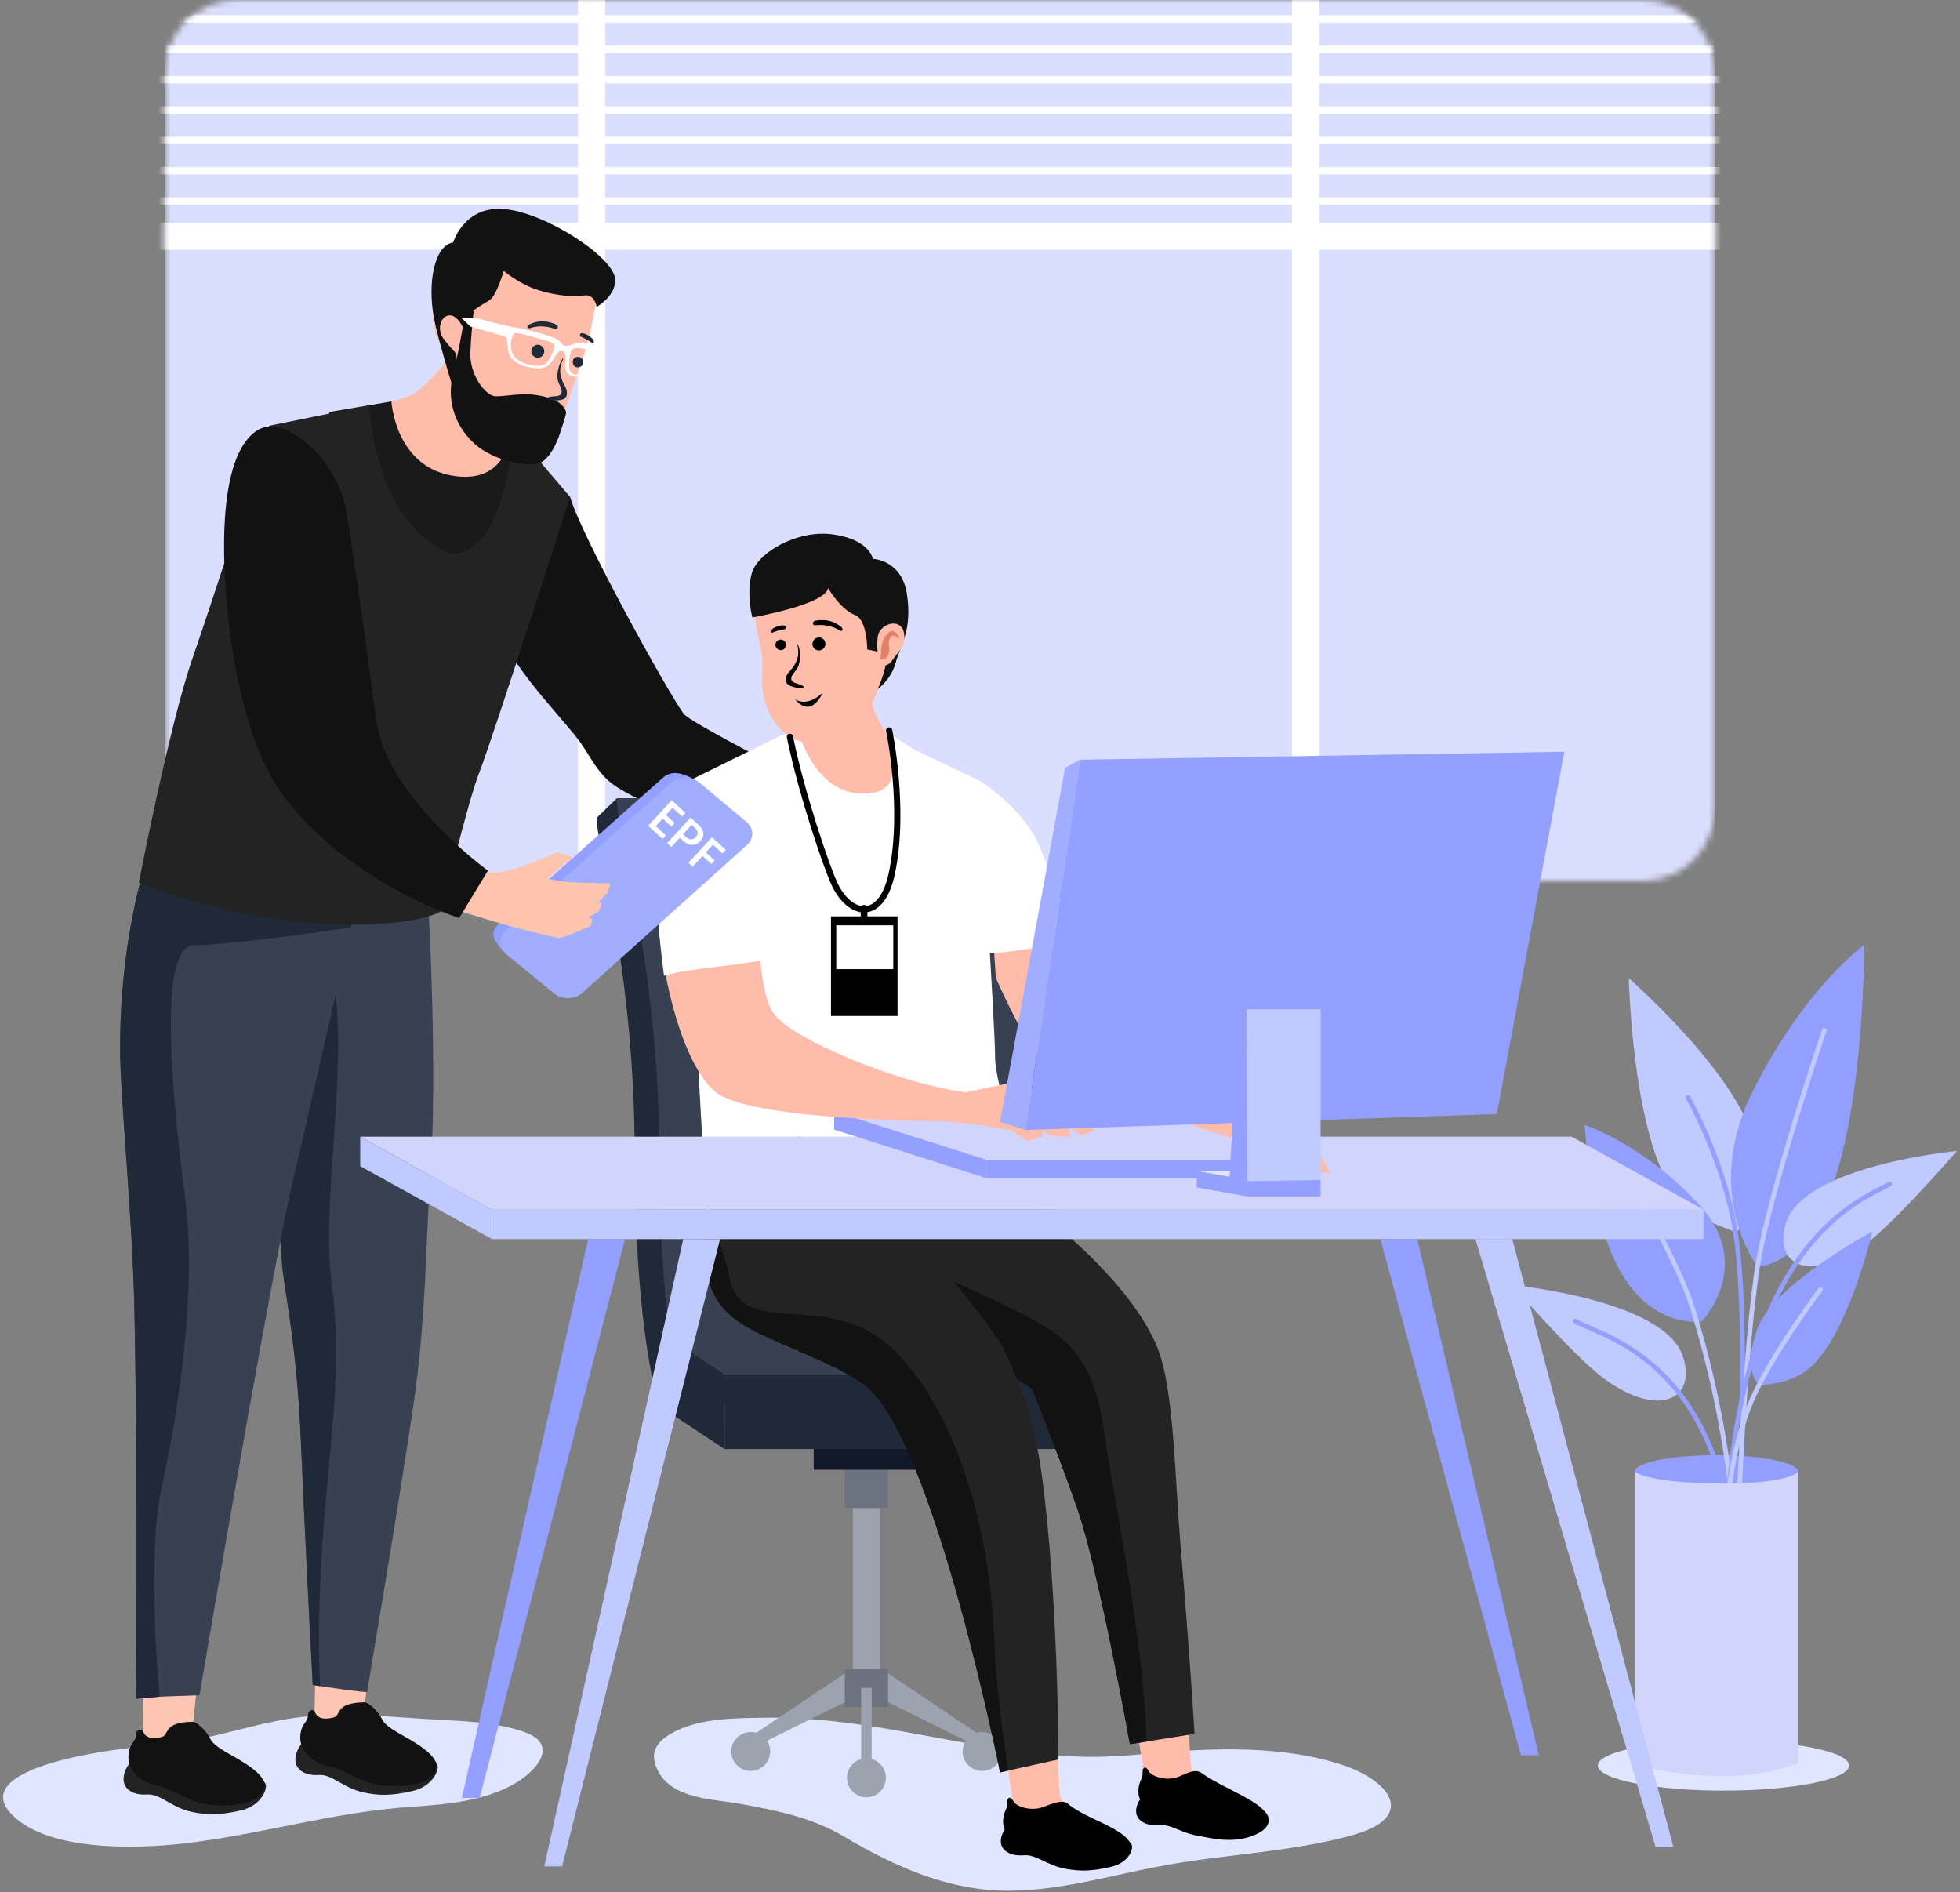<svg width="316" height="305" viewBox="0 0 316 305" fill="none" xmlns="http://www.w3.org/2000/svg">
<rect x="0" y="0" width="316" height="305" fill="#808080" stroke="none"/>
<mask id="mask0_10145_2249" style="mask-type:luminance" maskUnits="userSpaceOnUse" x="26" y="0" width="251" height="143">
<path d="M38.198 142.009H264.869C271.285 142.009 276.486 136.808 276.486 130.392V11.618C276.486 5.202 271.285 0 264.869 0H38.198C31.781 0 26.58 5.201 26.58 11.618V130.392C26.58 136.808 31.781 142.009 38.198 142.009Z" fill="white"/>
</mask>
<g mask="url(#mask0_10145_2249)">
<path d="M276.486 0H26.58V151.453H276.486V0Z" fill="#DBDFFF"/>
</g>
<mask id="mask1_10145_2249" style="mask-type:luminance" maskUnits="userSpaceOnUse" x="26" y="0" width="251" height="143">
<path d="M38.198 142.009H264.869C271.285 142.009 276.486 136.808 276.486 130.392V11.618C276.486 5.202 271.285 0 264.869 0H38.198C31.781 0 26.58 5.201 26.58 11.618V130.392C26.58 136.808 31.781 142.009 38.198 142.009Z" fill="white"/>
</mask>
<g mask="url(#mask1_10145_2249)">
<path d="M279.684 35.918H21.1V40.262H279.684V35.918Z" fill="white"/>
</g>
<mask id="mask2_10145_2249" style="mask-type:luminance" maskUnits="userSpaceOnUse" x="26" y="0" width="251" height="143">
<path d="M38.198 142.009H264.869C271.285 142.009 276.486 136.808 276.486 130.392V11.618C276.486 5.202 271.285 0 264.869 0H38.198C31.781 0 26.58 5.201 26.58 11.618V130.392C26.58 136.808 31.781 142.009 38.198 142.009Z" fill="white"/>
</mask>
<g mask="url(#mask2_10145_2249)">
<path d="M212.702 -4.105H208.304V151.456H212.702V-4.105Z" fill="white"/>
<path d="M97.571 -4.105H93.174V151.456H97.571V-4.105Z" fill="white"/>
</g>
<mask id="mask3_10145_2249" style="mask-type:luminance" maskUnits="userSpaceOnUse" x="26" y="0" width="251" height="143">
<path d="M38.198 142.009H264.869C271.285 142.009 276.486 136.808 276.486 130.392V11.618C276.486 5.202 271.285 0 264.869 0H38.198C31.781 0 26.58 5.201 26.58 11.618V130.392C26.58 136.808 31.781 142.009 38.198 142.009Z" fill="white"/>
</mask>
<g mask="url(#mask3_10145_2249)">
<path d="M279.685 31.82H20.706V33.007H279.685V31.82Z" fill="white"/>
</g>
<mask id="mask4_10145_2249" style="mask-type:luminance" maskUnits="userSpaceOnUse" x="26" y="0" width="251" height="143">
<path d="M38.198 142.009H264.869C271.285 142.009 276.486 136.808 276.486 130.392V11.618C276.486 5.202 271.285 0 264.869 0H38.198C31.781 0 26.58 5.201 26.58 11.618V130.392C26.58 136.808 31.781 142.009 38.198 142.009Z" fill="white"/>
</mask>
<g mask="url(#mask4_10145_2249)">
<path d="M279.685 26.926H20.706V28.112H279.685V26.926Z" fill="white"/>
</g>
<mask id="mask5_10145_2249" style="mask-type:luminance" maskUnits="userSpaceOnUse" x="26" y="0" width="251" height="143">
<path d="M38.198 142.009H264.869C271.285 142.009 276.486 136.808 276.486 130.392V11.618C276.486 5.202 271.285 0 264.869 0H38.198C31.781 0 26.58 5.201 26.58 11.618V130.392C26.58 136.808 31.781 142.009 38.198 142.009Z" fill="white"/>
</mask>
<g mask="url(#mask5_10145_2249)">
<path d="M279.685 22.035H20.706V23.221H279.685V22.035Z" fill="white"/>
</g>
<mask id="mask6_10145_2249" style="mask-type:luminance" maskUnits="userSpaceOnUse" x="26" y="0" width="251" height="143">
<path d="M38.198 142.009H264.869C271.285 142.009 276.486 136.808 276.486 130.392V11.618C276.486 5.202 271.285 0 264.869 0H38.198C31.781 0 26.58 5.201 26.58 11.618V130.392C26.58 136.808 31.781 142.009 38.198 142.009Z" fill="white"/>
</mask>
<g mask="url(#mask6_10145_2249)">
<path d="M279.685 17.141H20.706V18.327H279.685V17.141Z" fill="white"/>
</g>
<mask id="mask7_10145_2249" style="mask-type:luminance" maskUnits="userSpaceOnUse" x="26" y="0" width="251" height="143">
<path d="M38.198 142.009H264.869C271.285 142.009 276.486 136.808 276.486 130.392V11.618C276.486 5.202 271.285 0 264.869 0H38.198C31.781 0 26.58 5.201 26.58 11.618V130.392C26.58 136.808 31.781 142.009 38.198 142.009Z" fill="white"/>
</mask>
<g mask="url(#mask7_10145_2249)">
<path d="M279.685 12.246H20.706V13.432H279.685V12.246Z" fill="white"/>
</g>
<mask id="mask8_10145_2249" style="mask-type:luminance" maskUnits="userSpaceOnUse" x="26" y="0" width="251" height="143">
<path d="M38.198 142.009H264.869C271.285 142.009 276.486 136.808 276.486 130.392V11.618C276.486 5.202 271.285 0 264.869 0H38.198C31.781 0 26.58 5.201 26.58 11.618V130.392C26.58 136.808 31.781 142.009 38.198 142.009Z" fill="white"/>
</mask>
<g mask="url(#mask8_10145_2249)">
<path d="M279.685 7.352H20.706V8.538H279.685V7.352Z" fill="white"/>
</g>
<mask id="mask9_10145_2249" style="mask-type:luminance" maskUnits="userSpaceOnUse" x="26" y="0" width="251" height="143">
<path d="M38.198 142.009H264.869C271.285 142.009 276.486 136.808 276.486 130.392V11.618C276.486 5.202 271.285 0 264.869 0H38.198C31.781 0 26.58 5.201 26.58 11.618V130.392C26.58 136.808 31.781 142.009 38.198 142.009Z" fill="white"/>
</mask>
<g mask="url(#mask9_10145_2249)">
<path d="M279.685 2.461H20.706V3.647H279.685V2.461Z" fill="white"/>
</g>
<path d="M277.866 288.658C289.049 288.658 298.115 286.845 298.115 284.608C298.115 282.372 289.049 280.559 277.866 280.559C266.683 280.559 257.617 282.372 257.617 284.608C257.617 286.845 266.683 288.658 277.866 288.658Z" fill="#E0E6FF"/>
<path d="M263.532 237.258C263.532 235.782 269.436 234.586 276.72 234.586C284.004 234.586 289.909 235.782 289.909 237.258C289.909 238.733 284.004 239.929 276.72 239.929C269.436 239.929 263.532 238.733 263.532 237.258Z" fill="#939FFF"/>
<path d="M279.796 198.626C273.678 196.129 268.526 195.466 265.042 179.287C262.906 169.366 262.6 157.699 262.6 157.699C262.6 157.699 281.528 174.213 283.005 185.385C284.483 196.559 279.796 198.626 279.796 198.626Z" fill="#C1CAFF"/>
<path d="M272.156 176.938C272.156 176.938 277.974 187.152 279.796 198.627C282.598 216.273 279.461 267.438 279.461 267.438" stroke="#939FFF" stroke-width="0.75" stroke-miterlimit="10" stroke-linecap="round" stroke-linejoin="round"/>
<path d="M274.357 213.024C274.357 213.024 282.97 204.121 274.034 194.3C265.1 184.48 255.496 181.355 255.496 181.355C255.496 181.355 256.291 196.703 261.543 205.481C266.794 214.258 274.357 213.024 274.357 213.024Z" fill="#939FFF"/>
<path d="M279.461 269.387C279.461 269.387 283.018 243.346 272.842 210.774C270.488 203.238 262.356 189.504 262.356 189.504" stroke="#C1CAFF" stroke-width="0.75" stroke-miterlimit="10" stroke-linecap="round" stroke-linejoin="round"/>
<path d="M283.36 204.163C283.36 204.163 274.216 192.506 282.65 175.786C291.083 159.067 300.557 152.332 300.557 152.332C300.557 152.332 300.605 175.703 295.815 190.074C291.025 204.446 283.36 204.163 283.36 204.163Z" fill="#939FFF"/>
<path d="M279.461 267.44C279.461 267.44 280.445 222.759 283.36 204.164C285.226 192.256 294.116 166.098 294.116 166.098" stroke="#C1CAFF" stroke-width="0.75" stroke-miterlimit="10" stroke-linecap="round" stroke-linejoin="round"/>
<path d="M315.5 185.539C315.5 185.539 305.531 197.083 300.711 200.619C292.011 206.998 285.781 204.081 287.95 197.139C290.851 187.859 315.5 185.539 315.5 185.539Z" fill="#C1CAFF"/>
<path d="M304.629 190.855C300.579 193.474 274.55 200.724 278.566 267.874" stroke="#939FFF" stroke-width="0.75" stroke-miterlimit="10" stroke-linecap="round" stroke-linejoin="round"/>
<path d="M243.818 207.164C243.818 207.164 253.787 218.708 258.608 222.244C267.308 228.623 273.537 225.706 271.367 218.764C268.468 209.484 243.818 207.164 243.818 207.164Z" fill="#C1CAFF"/>
<path d="M253.968 212.961C258.018 215.58 283.362 219.844 279.461 267.437" stroke="#939FFF" stroke-width="0.75" stroke-miterlimit="10" stroke-linecap="round" stroke-linejoin="round"/>
<path d="M283.8 223.405C288.563 222.531 292.373 222.749 297.135 212.48C300.056 206.183 301.897 198.496 301.897 198.496C301.897 198.496 285.943 207.018 283.324 214.228C280.705 221.438 283.8 223.405 283.8 223.405Z" fill="#939FFF"/>
<path d="M293.503 207.867C293.503 207.867 285.35 218.745 282.286 226.052C275.996 241.048 278.084 265.305 278.084 265.305" stroke="#C1CAFF" stroke-width="0.75" stroke-miterlimit="10" stroke-linecap="round" stroke-linejoin="round"/>
<path d="M263.596 284.192C263.596 284.192 268.574 286.325 278.294 286.325C284.931 286.325 289.91 284.192 289.91 284.192V237.254C289.91 237.254 288.724 239.151 277.82 239.151C265.73 239.151 263.596 237.254 263.596 237.254V284.192H263.596Z" fill="#D1D4FB"/>
<path d="M29.661 297.174C29.686 297.171 29.711 297.168 29.736 297.165C42.03 295.748 53.673 292.123 66.107 291.285C71.738 290.905 77.801 290.393 82.658 287.711C86.437 285.624 90.46 281.198 84.326 279.134C79.232 277.421 73.515 277.437 68.126 277.081C61.724 276.657 55.294 276.059 48.886 276.76C41.594 277.558 34.816 280.256 27.523 281.074C23.354 281.542 19.203 281.886 15.078 282.634C10.353 283.491 -4.431 286.474 2.17 292.775C8.059 298.398 21.764 298.077 29.661 297.174Z" fill="#E0E6FF"/>
<path d="M113.048 289.814C115.139 290.254 117.279 290.424 118.945 290.725C124.78 291.779 130.695 292.875 136.006 296.028C144.452 301.042 153.165 304.862 162.784 304.798C170.764 304.745 178.475 302.514 186.292 300.977C196.678 298.936 207.456 298.694 217.715 295.932C220.213 295.259 222.719 294.25 223.759 292.635C225.695 289.628 221.613 286.382 217.214 284.797C208.61 281.697 198.173 281.649 188.398 282.431C183.935 282.788 179.47 283.302 174.974 283.203C157.324 282.815 141.187 276.596 123.031 276.91C118.274 276.992 112.268 276.969 107.97 279.596C105.667 281.003 104.655 282.776 106.133 285.572C107.489 288.134 110.224 289.22 113.048 289.814Z" fill="#E0E6FF"/>
<path d="M50.927 264.149L50.678 278.182L58.548 277.56L60.014 263.176L50.927 264.149Z" fill="#FFC5B3"/>
<path d="M67.13 283.09C68.74 282.885 69.941 283.472 70.462 284.333C70.983 285.193 69.77 287.949 66.634 288.693C62.743 289.616 60.669 289.374 58.673 288.962C55.287 288.262 53.592 285.979 51.363 286.14C49.133 286.301 47.46 285.235 47.632 283.409C47.804 281.584 49.35 280.108 49.957 280.055C50.564 280.001 67.13 283.09 67.13 283.09Z" fill="#232323"/>
<path d="M61.388 276.77C60.967 275.998 59.495 274.415 58.745 274.426C53.85 274.502 55.098 276.543 53.774 276.873C51.754 277.378 51.014 276.755 50.653 275.746C50.653 275.746 49.692 275.367 49.644 276.567C49.596 277.768 48.53 277.735 48.409 279.944C48.287 282.154 50.408 284.297 53.023 284.733C55.637 285.169 58.155 287.662 62.243 287.873C67.303 288.134 69.669 286.968 70.274 285.332C70.879 283.695 68.935 281.996 65.071 279.848C61.902 278.089 61.85 277.617 61.388 276.77Z" fill="#121212"/>
<path d="M40.898 161.214C40.898 161.214 45.079 196.049 45.453 203.442C45.633 207.016 47.822 216.145 48.496 232.001C49.217 248.949 50.422 271.637 50.422 271.637C50.422 271.637 59.184 272.984 59.184 272.732C59.184 272.588 63.95 244.768 66.638 226.626C68.709 212.642 68.629 200.23 69.326 190.678C70.653 172.473 69.017 145.331 69.017 145.331L53.551 138.812L40.898 161.214Z" fill="#374151"/>
<path d="M52.423 243.132C53.459 230.9 55.144 218.973 53.459 206.693C51.685 193.754 56.526 169.55 53.52 156.925C52.78 153.816 41.992 163.009 41.642 159.892L40.898 161.21C40.898 161.21 45.079 196.045 45.452 203.438C45.633 207.012 47.822 216.141 48.496 231.998C49.216 248.945 50.422 271.633 50.422 271.633C50.422 271.633 50.892 271.705 51.611 271.813C51.146 262.257 51.616 252.659 52.423 243.132Z" fill="#1F2937"/>
<path d="M23.224 267.286L22.975 281.318L30.845 280.696L32.311 266.312L23.224 267.286Z" fill="#FFC5B3"/>
<path d="M59.479 136.608C59.479 136.608 58.272 141.964 56.569 149.488C53.778 161.843 49.642 180.032 47.322 189.882C45.702 196.759 42.633 213.378 39.679 229.987C35.826 251.642 32.168 273.279 32.168 273.279L25.732 273.517L21.888 273.854C21.888 273.854 22.318 244.775 21.682 211.571C21.39 196.2 19.328 176.519 19.362 168.717C19.448 144.079 26.998 129.688 26.998 129.688L59.479 136.608Z" fill="#374151"/>
<path d="M59.479 136.608C59.479 136.608 58.272 141.964 56.569 149.488C46.387 151.045 35.165 152.391 31.261 152.391C25.169 152.391 27.986 178.627 29.855 193.157C31.731 207.68 28.921 226.89 26.11 239.545C23.989 249.104 25.069 265.881 25.732 273.517L21.888 273.854C21.888 273.854 22.318 244.775 21.682 211.571C21.39 196.2 19.328 176.519 19.362 168.717C19.448 144.079 26.998 129.688 26.998 129.688L59.479 136.608Z" fill="#1F2937"/>
<path d="M39.428 286.226C41.038 286.022 42.239 286.609 42.76 287.469C43.281 288.329 42.068 291.085 38.931 291.83C35.041 292.752 32.967 292.511 30.971 292.098C27.585 291.399 25.89 289.116 23.661 289.277C21.431 289.438 19.758 288.371 19.93 286.546C20.101 284.721 21.648 283.244 22.255 283.192C22.862 283.138 39.428 286.226 39.428 286.226Z" fill="#232323"/>
<path d="M33.685 279.906C33.264 279.134 31.792 277.551 31.043 277.563C26.148 277.639 27.395 279.679 26.071 280.01C24.051 280.515 23.311 279.892 22.95 278.882C22.95 278.882 21.989 278.504 21.941 279.704C21.893 280.904 20.828 280.872 20.706 283.081C20.585 285.29 22.706 287.434 25.319 287.869C27.933 288.306 30.452 290.799 34.539 291.01C39.6 291.271 41.965 290.105 42.571 288.468C43.176 286.832 41.232 285.133 37.367 282.985C34.199 281.225 34.148 280.754 33.685 279.906Z" fill="#121212"/>
<path d="M82.208 84.268C83.279 82.185 84.189 77.168 84.189 77.168L91.912 80.108C93.759 86.431 107.405 111.131 110.189 115.029C111.478 116.835 138.747 130.405 138.747 130.405L137.347 138.336C137.347 138.336 111.705 134.429 99.675 127.024C96.301 124.948 95.325 121.983 93.207 119.204C89.596 114.468 80.996 106.178 79.115 98.264C77.233 90.35 79.61 89.319 82.208 84.268Z" fill="#121212"/>
<path d="M74.78 53.27C74.78 53.27 74.49 54.168 72.775 57.017C71.058 59.867 67.704 62.962 66.514 63.572C65.323 64.182 59.513 65.871 58.046 65.964C58.046 65.964 63.513 82.453 71.84 85.928C87.77 92.575 86.071 75.147 86.071 75.147C86.071 75.147 81.978 70.58 80.894 68.204C80.248 66.79 82.133 61.378 82.133 61.378L74.78 53.27Z" fill="#FFBCAA"/>
<path d="M82.137 70.424C82.137 70.424 81.629 77.782 73.51 76.766C63.698 75.54 63.107 64.715 63.107 64.715L53.043 66.424L59.973 87.879L80.722 93.706L87.69 75.157L82.137 70.424Z" fill="#1A1A1A"/>
<path d="M77.357 124.298C79.381 119.169 91.912 80.106 91.912 80.106L82.678 69.283C82.678 69.283 82.042 89.117 72.776 89.31C60.136 84.319 59.555 65.348 59.555 65.348L43.396 68.634C43.396 68.634 34.571 95.928 30.958 106.359C27.344 116.789 22.381 142.277 22.381 142.277C44.82 151.135 66.217 149.76 71.216 146.868C71.216 146.868 75.332 129.427 77.357 124.298Z" fill="#232323"/>
<path d="M93.277 43.923C94.434 45.254 96.31 47.899 95.996 49.352C95.682 50.805 94.973 55.123 94.057 57.504C93.141 59.885 91.199 66.16 89.96 68.889C88.722 71.618 88.01 72.487 87.176 72.795C86.343 73.103 79.056 70.711 77.841 69.584C76.625 68.456 71.295 62.888 73.382 56.875C73.382 56.875 70.316 57.36 69.784 51.245C69.645 49.65 76.035 45.561 77.113 44.059C79.734 40.41 87.645 43.934 89.971 44.282C92.298 44.63 93.277 43.923 93.277 43.923Z" fill="#FFBCAA"/>
<path d="M96.184 49.471C96.184 49.471 95.935 47.301 94.07 47.64C92.206 47.979 88.6 47.477 86.015 46.502C83.43 45.526 81.214 43.669 81.214 43.669C81.214 43.669 80.116 47.428 79.107 48.237C78.099 49.047 76.115 49.792 75.657 50.983C75.199 52.173 74.945 53.423 74.945 53.423C74.945 53.423 73.941 50.812 72.501 50.833C71.06 50.855 70.407 53.091 71.432 54.494C72.457 55.897 73.571 56.995 73.571 56.995L74.176 66.312C74.176 66.312 70.673 55.167 69.94 51.144C68.911 45.494 70.036 39.581 73.064 39.078C73.064 39.078 74.845 32.976 81.578 33.728C88.311 34.48 98.881 41.481 99.165 44.933C99.394 47.713 96.184 49.471 96.184 49.471Z" fill="#121212"/>
<path d="M90.427 65.147C89.605 64.475 88.346 63.931 86.244 63.653C83.828 63.334 81.54 63.916 79.896 63.877C78.252 63.838 75.697 60.374 75.833 56.882C75.97 53.391 76.382 50.09 76.382 50.09L74.937 50.882C74.937 50.882 73.927 56.988 73.019 60.475C72.111 63.963 72.962 68.188 76.335 71.38C79.707 74.572 85.77 75.349 87.216 74.557C88.661 73.766 89.755 71.57 90.391 69.521C90.649 68.692 91.183 67.241 91.266 66.509C91.304 66.166 90.738 65.401 90.427 65.147Z" fill="#121212"/>
<path d="M89.518 52.247C88.109 51.693 86.903 51.61 85.498 52.226C84.806 52.529 84.878 53.104 85.593 52.86C86.686 52.486 88.235 52.554 89.322 52.981C89.998 53.247 90.197 52.513 89.518 52.247Z" fill="#1F2937"/>
<path d="M95.709 55.252C95.847 55.076 95.651 54.709 95.398 54.49C94.878 54.04 94.295 53.717 93.774 53.715C93.429 53.713 93.434 54.194 93.685 54.295C95.27 54.937 95.485 55.539 95.709 55.252Z" fill="#1F2937"/>
<path d="M87.672 57.044C87.892 56.474 87.645 55.942 87.128 55.659C86.643 55.395 85.936 55.704 85.743 56.203C85.522 56.773 85.769 57.305 86.287 57.588C86.772 57.852 87.479 57.543 87.672 57.044Z" fill="#1F2937"/>
<path d="M93.62 57.639C93.16 57.363 92.37 57.614 92.347 58.231C92.346 58.249 92.346 58.266 92.345 58.285C92.332 58.623 92.426 58.932 92.739 59.114C93.032 59.283 93.374 59.266 93.654 59.072L93.697 59.043C94.195 58.698 94.113 57.933 93.62 57.639Z" fill="#1F2937"/>
<path d="M88.279 64.212C87.982 63.925 89.747 63.874 89.932 63.826C91.141 63.514 90.259 62.256 90.014 61.582C89.712 60.751 89.92 59.818 90.133 58.993C90.221 58.65 90.709 57.656 90.846 57.709C90.911 57.734 90.366 58.631 90.32 59.578C90.272 60.587 90.729 61.661 90.974 62.06C91.172 62.379 91.599 63.193 91.323 63.839C91.226 64.064 91.002 64.355 90.479 64.466C89.422 64.691 88.513 64.437 88.279 64.212Z" fill="#1F2937"/>
<path d="M80.941 53.8C80.92 54.052 81.501 54.337 81.59 54.429C81.781 54.627 81.659 54.618 81.961 56.58C82.184 58.026 83.665 59.142 86.489 59.366C88.645 59.538 89.135 57.917 89.624 57.248C90.113 56.58 90.334 56.524 90.655 56.597C90.97 56.669 91.106 56.802 91.175 57.596C91.246 58.39 90.484 60.34 92.615 60.724C93.246 60.837 93.993 60.425 94.66 59.488C95.116 58.847 95.549 58.041 95.692 57.796C96.093 57.107 96.221 56.794 96.3 56.345C96.379 55.896 95.731 55.573 94.455 55.351C93.624 55.206 93.099 55.221 92.687 55.349C92.193 55.504 91.827 55.928 90.921 55.671C90.562 55.569 90.63 55.295 89.983 54.787C89.335 54.278 85.628 53.31 84.37 53.028C83.112 52.746 81.313 52.507 81.14 52.936C81.047 53.166 80.967 53.505 80.941 53.8ZM91.995 56.891C92.142 56.27 92.471 55.94 93.786 56.174C95.814 56.536 95.695 57.017 94.604 58.809C93.851 60.043 93.492 60.454 92.839 60.396C91.803 60.306 91.71 59.377 91.762 58.401C91.814 57.426 91.945 57.098 91.995 56.891ZM82.985 53.73C83.325 53.513 85.749 54.274 87.296 54.701C88.843 55.127 89.359 55.27 89.368 55.858C89.371 56.075 89.154 56.831 88.674 57.711C88.194 58.59 87.764 59.315 85.291 58.773C83.547 58.391 82.479 57.414 82.377 56.005C82.287 54.78 82.644 53.947 82.985 53.73ZM75.844 52.637L81.274 54.21L82.693 52.747C82.693 52.747 77.961 51.648 77.445 51.434C76.93 51.221 74.372 51.23 74.372 51.23L75.844 52.637Z" fill="white"/>
<path d="M137.505 272.094H141.868V243.093H137.505V272.094Z" fill="#9CA3AF"/>
<path d="M136.18 243.094H143.193V236.939H136.18V243.094Z" fill="#6D7280"/>
<path d="M136.18 275.172H143.193V269.017H136.18V275.172Z" fill="#6D7280"/>
<path d="M131.186 236.938H148.188V225.285H131.186V236.938Z" fill="#111827"/>
<path d="M117.725 230.526H163.347C163.847 230.526 164.252 230.121 164.252 229.621V222.706C164.252 222.207 163.847 221.801 163.347 221.801H117.725C117.225 221.801 116.819 222.206 116.819 222.706V229.621C116.819 230.121 117.224 230.526 117.725 230.526Z" fill="#94A0FF"/>
<path d="M122.788 281.05L136.179 274.411V269.781L121.031 279.935L122.788 281.05Z" fill="#9CA3AF"/>
<path d="M117.894 282.352C117.894 284.085 119.299 285.49 121.032 285.49C122.764 285.49 124.169 284.085 124.169 282.352C124.169 280.62 122.764 279.215 121.032 279.215C119.298 279.215 117.894 280.62 117.894 282.352Z" fill="#9CA3AF"/>
<path d="M136.549 286.595C136.549 288.327 137.954 289.732 139.686 289.732C141.419 289.732 142.824 288.327 142.824 286.595C142.824 284.862 141.419 283.457 139.686 283.457C137.954 283.457 136.549 284.862 136.549 286.595Z" fill="#9CA3AF"/>
<path d="M156.584 281.05L143.193 274.411V269.781L158.341 279.935L156.584 281.05Z" fill="#9CA3AF"/>
<path d="M161.479 282.352C161.479 284.085 160.074 285.49 158.341 285.49C156.608 285.49 155.204 284.085 155.204 282.352C155.204 280.62 156.608 279.215 158.341 279.215C160.074 279.215 161.479 280.62 161.479 282.352Z" fill="#9CA3AF"/>
<path d="M138.837 286.555H140.536V272.093H138.837V286.555Z" fill="#9CA3AF"/>
<path d="M106.335 226.659C106.335 226.659 102.387 216.143 102.322 185.686C102.257 155.229 95.677 134.405 96.25 131.787L99.471 128.672H143.567C143.567 128.672 160.942 159.752 163.221 170.403C165.499 181.053 168.683 224.711 168.683 224.711L106.335 226.659Z" fill="#1F2937"/>
<path d="M110.312 226.659C110.312 226.659 106.363 216.143 106.298 185.686C106.233 155.229 98.898 131.29 99.472 128.672H147.544C147.544 128.672 164.919 159.752 167.198 170.403C169.477 181.053 172.661 224.711 172.661 224.711L110.312 226.659Z" fill="#374151"/>
<path d="M106.335 226.658L116.819 233.6V221.558L106.335 214.617V226.658Z" fill="#1F2937"/>
<path d="M116.819 233.602H182.795V221.561H116.819V233.602Z" fill="#1F2937"/>
<path d="M106.335 214.617H172.311L182.795 221.558H116.819L106.335 214.617Z" fill="#374151"/>
<path d="M183.196 278.137L184.537 286.479C184.537 286.479 186.055 289.618 189.729 289.462C191.678 289.379 195.099 288.247 194.342 287.648C192.426 286.131 191.986 284.84 191.986 284.84L191.39 274.859L183.196 278.137Z" fill="#FFBCAA"/>
<path d="M200.99 291.332C202.444 291.128 203.6 291.597 204.161 292.309C204.721 293.02 205.181 294.781 201.821 295.991C198.46 297.201 195.247 296.293 193.381 295.987C190.213 295.467 188.879 294.031 186.853 294.212C184.828 294.393 183.193 293.53 183.172 291.994C183.152 290.458 184.425 289.187 184.976 289.13C185.526 289.073 200.99 291.332 200.99 291.332Z" fill="black"/>
<path d="M193.703 285.811C192.505 284.933 190.709 286.277 189.528 286.582C187.727 287.047 185.623 286.341 185.193 285.501C184.759 284.648 184.141 284.808 184.213 285.817C184.285 286.825 183.444 287.214 183.546 289.072C183.649 290.93 185.799 292.688 188.234 293.001C190.67 293.314 193.217 295.358 196.979 295.452C201.637 295.569 203.807 294.628 204.202 293.242C204.597 291.855 202.08 290.356 198.754 288.674C195.748 287.154 194.4 286.323 193.703 285.811Z" fill="black"/>
<path d="M162.046 282.464L163.387 290.807C163.387 290.807 164.904 293.945 168.579 293.789C170.502 293.707 174.363 293.068 173.585 292.519C170.871 290.603 170.835 289.168 170.835 289.168L170.239 279.188L162.046 282.464Z" fill="#FFBCAA"/>
<path d="M139.767 103.988C139.767 103.988 139.76 109.807 140.343 112.49C140.925 115.174 142.09 117.141 142.745 117.784C143.401 118.427 150.251 123.462 150.251 123.462C150.251 123.462 143.111 130.765 138.001 130.816C132.891 130.866 122.262 125.037 122.262 125.037C122.262 125.037 127.791 120.578 128.599 118.344C129.407 116.111 129.807 109.662 129.807 109.662L139.767 103.988Z" fill="#FFBCAA"/>
<path d="M162.977 182.126C161.614 177.309 160.436 172.652 160.436 170.541C160.436 165.233 157.847 125.821 157.847 125.821L147.594 120.945L142.764 117.92C142.764 117.92 146.691 126.824 140.782 127.807C131.391 129.37 128.531 117.355 128.531 117.355L126.14 118.586C126.119 118.524 126.104 118.478 126.098 118.47L110.059 126.376C110.059 126.376 115.707 135.638 116.158 140.835C116.61 146.031 112.092 160.263 112.544 170.881C112.995 181.499 114.298 199.307 114.298 199.307C117.2 199.307 160.778 195.147 160.778 195.147C160.778 195.147 161.507 182.327 162.977 182.126Z" fill="white"/>
<path d="M192.591 279.51L184.864 280.747L182.164 281.178C182.164 281.178 177.172 253.218 173.701 243.25C170.23 233.281 166.349 223.872 166.349 223.872C166.349 223.872 155.928 217.127 149.516 214.858C148.908 214.639 148.342 214.469 147.819 214.342C123.266 208.431 128.3 193.069 128.632 183.242C128.632 183.242 153.468 185.087 160.028 189.683C179.3 203.172 185.479 213.352 187.127 218.739C189.304 225.851 189.452 238.746 190.322 248.99C191.785 266.071 192.591 279.51 192.591 279.51Z" fill="#232323"/>
<path d="M184.864 280.748L182.163 281.179C182.163 281.179 177.172 253.218 173.701 243.25C170.23 233.282 166.348 223.872 166.348 223.872C166.348 223.872 155.928 217.128 149.516 214.858C144.51 205.653 139.844 200.422 139.844 200.422C139.844 200.422 156.444 207.612 164.192 211.486C171.941 215.36 176.366 218.683 178.028 230.857C179.54 241.921 184.249 262.586 184.864 280.748Z" fill="#121212"/>
<path d="M170.646 283.641L162.53 285.436L161.237 285.726C161.237 285.726 151.183 235.326 140.522 224.305C136.959 220.621 126.645 217.27 121.151 214.344C112.477 209.713 113.686 203.562 114.23 195.072C114.28 194.245 114.329 193.396 114.358 192.52H141.484C141.484 192.52 159.618 212.449 162.007 217.864C163.739 221.795 166.518 227.225 167.946 237.681C170.646 257.455 170.646 283.641 170.646 283.641Z" fill="#232323"/>
<path d="M162.531 285.435L161.237 285.725C161.237 285.725 151.184 235.325 140.523 224.303C136.96 220.62 126.645 217.269 121.152 214.342C112.477 209.712 113.686 203.561 114.231 195.07C114.231 195.07 117.079 202.979 117.57 205.728C119.518 216.64 133.793 206.99 144.567 218.089C155.341 229.196 159.767 249.118 160.318 264.615C160.544 270.928 161.506 278.337 162.531 285.435Z" fill="#121212"/>
<path d="M179.176 296.196C180.63 295.992 181.786 296.461 182.346 297.172C182.907 297.884 182.064 300.224 179.265 300.912C175.793 301.765 173.87 301.604 172.004 301.298C168.836 300.778 167.064 298.895 165.038 299.076C163.013 299.256 161.378 298.393 161.357 296.857C161.337 295.321 162.61 294.05 163.161 293.993C163.711 293.937 179.176 296.196 179.176 296.196Z" fill="black"/>
<path d="M172.149 290.761C171.111 289.883 168.894 291.14 167.714 291.445C165.914 291.91 163.809 291.204 163.38 290.364C162.945 289.511 162.327 289.671 162.399 290.68C162.471 291.689 161.63 292.078 161.733 293.935C161.837 295.793 163.986 297.551 166.421 297.864C168.856 298.177 171.403 300.221 175.165 300.315C179.823 300.432 181.875 299.405 182.27 298.019C182.665 296.632 180.72 295.244 176.976 293.519C173.905 292.104 172.809 291.32 172.149 290.761Z" fill="black"/>
<path d="M79.33 199.754L274.644 199.754V195.007L79.33 195.007V199.754Z" fill="#C1CAFF"/>
<path d="M58.076 183.242H253.389L274.644 195.008H79.33L58.076 183.242Z" fill="#D1D4FB"/>
<path d="M79.33 199.755L58.076 187.989V183.242L79.33 195.008V199.755Z" fill="#C1CAFF"/>
<path d="M87.753 300.871H90.627L116.092 199.754H110.157L87.753 300.871Z" fill="#C1CAFF"/>
<path d="M269.789 297.725H266.915L237.882 199.754H243.818L269.789 297.725Z" fill="#C1CAFF"/>
<path d="M74.462 289.834H77.335L100.768 199.754H94.833L74.462 289.834Z" fill="#94A0FF"/>
<path d="M248.084 282.941H245.21L222.557 199.754H228.493L248.084 282.941Z" fill="#94A0FF"/>
<path d="M202.497 178.34L210.952 182.869L214.475 189.044H210.952L206.402 186.278L204.934 189.044L202.497 189.132L199.381 186.662L190.991 179.82L202.497 178.34Z" fill="#FFBCAA"/>
<path d="M176.324 161.267C175.62 160.006 172.953 151.095 170.401 143.715C166.932 145.137 163.446 146.504 159.907 147.711C160.041 151.002 160.365 154.35 160.557 157.692C163.48 164.114 166.701 170.365 169.231 172.262C173.819 175.702 197.287 184.723 197.287 184.723L200.525 178.247C200.525 178.247 177.366 163.132 176.324 161.267Z" fill="#FFBCAA"/>
<path d="M158.652 153.724C162.842 153.724 173.55 151.629 173.55 151.629C173.55 151.629 168.358 137.829 167.064 135.319C164.157 129.683 157.848 125.824 157.848 125.824C157.848 125.824 153.89 131.315 152.704 133.232C147.945 140.922 156.163 150.291 158.652 153.724Z" fill="white"/>
<path d="M159.057 186.98H209.695L185.127 179.145H134.489L159.057 186.98Z" fill="#D1D4FB"/>
<path d="M134.489 179.145L159.057 186.98V189.932L134.489 182.096V179.145Z" fill="#94A0FF"/>
<path d="M148.264 175.882L155.679 176.097L163.991 174.34L172.66 179.147L176.43 182.196L174.449 183.065L172.092 181.495L172.66 183.243L169.385 183.065L168.064 182.196V183.243L165.552 183.917L163.018 182.196L157.606 181.275L151.75 180.724L148.264 175.882Z" fill="#FFBCAA"/>
<path d="M124.705 163.369C123.172 161.146 122.561 156.406 121.946 147.508C117.213 146.068 110.482 144.789 105.844 143.164C106.209 158.847 110.826 172.8 115.606 176.214C122.207 180.93 154.314 180.766 154.314 180.766L155.679 176.097C143.987 174.481 127.4 167.276 124.705 163.369Z" fill="#FFBCAA"/>
<path d="M122.654 154.815C122.137 149.796 121.889 141.637 122.153 138.855C122.816 131.852 113.549 124.124 110.058 126.374C104.755 129.794 105.327 144.311 107.059 157.297C111.735 155.959 117.95 155.841 122.654 154.815Z" fill="white"/>
<path d="M159.057 189.934H209.695V186.981H159.057V189.934Z" fill="#94A0FF"/>
<path d="M161.232 180.873L165.373 182.157L174.177 122.473L171.723 123.757L161.232 180.873Z" fill="#A1ADFF"/>
<path d="M165.373 182.156L241.325 179.589L252.21 121.188L174.176 122.472L165.373 182.156Z" fill="#94A0FF"/>
<path d="M200.972 190.216H212.918L204.875 188.77H192.929L200.972 190.216Z" fill="#E1E6FD"/>
<path d="M212.918 190.215H200.972V192.864H212.918V190.215Z" fill="#94A0FF"/>
<path d="M200.972 192.866L192.929 191.419V188.77L200.972 190.216V192.866Z" fill="#94A0FF"/>
<path d="M198.24 189.718L201.102 190.423L211.29 190.219L212.919 162.703H199.688L198.24 189.718Z" fill="#94A0FF"/>
<path d="M201.102 190.423L212.919 190.219V162.703H200.972L201.102 190.423Z" fill="#C1CAFF"/>
<path d="M122.955 91.972C120.966 95.605 121.61 99.383 122.075 101.769C122.54 104.155 123.073 105.62 122.886 108.727C122.7 111.834 123.56 116.343 127.356 118.79C131.152 121.237 138.308 118.001 140.349 113.919C141.587 111.443 143.688 105.757 144.042 103.674C144.395 101.59 145.577 94.613 142.795 91.771C140.012 88.929 135.193 88.943 130.307 89.879C125.42 90.815 123.795 90.438 122.955 91.972Z" fill="#FFBCAA"/>
<path d="M133.506 94.81C133.506 94.81 135.484 98.236 137.836 99.141C139.851 99.916 139.816 104.691 139.816 104.691L142.803 105.342C143.336 107.047 141.512 111.079 141.512 111.079C141.512 111.079 143.655 109.606 144.402 106.834C145.148 104.063 147.121 101.649 146.214 95.749C145.361 90.207 140.723 90.086 140.723 90.086C140.723 90.086 140.245 87.008 134.382 86.156C128.52 85.303 122.017 89.14 121.164 92.551C120.312 95.962 121.301 99.535 121.301 99.535C121.301 99.535 133.08 97.475 133.506 94.81Z" fill="#121212"/>
<path d="M131.577 100.034C133.077 99.828 134.269 100.032 135.49 100.961C136.09 101.419 135.885 101.96 135.248 101.554C134.274 100.934 132.753 100.635 131.596 100.794C130.876 100.894 130.855 100.134 131.577 100.034Z" fill="black"/>
<path d="M124.291 101.889C124.198 101.685 124.476 101.374 124.773 101.222C125.384 100.906 126.028 100.73 126.535 100.85C126.87 100.93 126.752 101.396 126.484 101.435C124.791 101.685 124.44 102.22 124.291 101.889Z" fill="black"/>
<path d="M130.995 103.99C130.915 103.384 131.28 102.925 131.85 102.772C132.383 102.629 132.998 103.097 133.067 103.627C133.147 104.233 132.782 104.692 132.213 104.845C131.678 104.988 131.064 104.52 130.995 103.99Z" fill="black"/>
<path d="M125.622 103.135C126.135 102.976 126.843 103.406 126.72 104.01C126.717 104.028 126.713 104.045 126.71 104.062C126.642 104.395 126.479 104.673 126.131 104.775C125.806 104.87 125.478 104.774 125.251 104.519L125.217 104.481C124.814 104.028 125.074 103.305 125.622 103.135Z" fill="black"/>
<path d="M129.543 110.799C129.899 110.591 128.196 110.125 128.027 110.035C126.925 109.447 128.08 108.432 128.476 107.835C128.966 107.099 128.983 106.143 128.97 105.291C128.966 104.936 128.725 103.856 128.58 103.875C128.511 103.884 128.83 104.884 128.65 105.814C128.459 106.807 127.762 107.743 127.429 108.073C127.163 108.338 126.555 109.027 126.671 109.72C126.712 109.962 126.862 110.298 127.344 110.529C128.319 110.995 129.262 110.963 129.543 110.799Z" fill="black"/>
<path d="M128.199 112.724C129.336 113.479 130.992 113.22 132.619 111.691C132.619 111.691 131.885 113.503 130.585 113.877C129.287 114.251 128.199 112.724 128.199 112.724Z" fill="black"/>
<path d="M141.794 101.811C143.011 100.021 145.593 100.002 145.79 102.321C145.955 104.254 145.043 104.752 143.793 106.526C142.946 107.729 141.705 107.189 141.705 107.189C141.705 107.189 141.038 102.923 141.794 101.811Z" fill="#FFBCAA"/>
<path d="M143.179 102.036C143.834 101.373 144.562 101.882 144.854 102.56C145.147 103.238 144.837 102.871 144.241 102.525C143.645 102.179 143.18 103.305 143.311 103.981C143.491 104.914 143.274 106.124 142.46 106.271C141.646 106.418 142.044 106.092 142.055 105.081C142.066 104.071 142.008 105.078 142.16 104.077C142.313 103.074 142.615 102.605 143.179 102.036Z" fill="#E38168"/>
<path d="M81.065 153.283L88.588 159.45C89.873 160.485 91.891 160.453 93.099 159.384L119.544 135.65C120.741 134.59 120.688 132.896 119.42 131.86L112.047 125.691C109.584 124.348 108.088 124.304 106.857 125.39L80.474 148.885C79.233 149.981 79.073 151.051 81.065 153.283Z" fill="#94A0FF"/>
<path d="M81.743 153.921L89.322 160.144C90.615 161.187 92.641 161.159 93.853 160.085L120.409 136.242C121.609 135.179 121.553 133.477 120.276 132.435L112.835 126.222C111.496 125.13 109.402 125.128 108.162 126.222L81.548 149.939C80.298 151.044 80.388 152.829 81.743 153.921Z" fill="#A1ADFF"/>
<path d="M95.526 148.151L94.879 147.892L96.564 146.887L97.022 145.733L96.512 145.424L97.878 144.016L98.446 142.409C98.446 142.409 94.758 142.337 92.528 142.254C90.299 142.17 88.206 141.612 88.206 141.612C88.206 141.612 90.278 140.03 90.607 139.571C90.936 139.111 92.56 138.271 92.56 138.271L89.902 137.375C89.902 137.375 83.44 140.088 82.772 140.117C82.123 140.144 78.473 141.856 73.315 139.235C71.906 141.281 70.472 143.311 69.018 145.326C73.608 146.749 77.499 147.91 79.153 148.407C84.468 150.004 89.251 151.056 89.993 151.19C90.736 151.323 95.341 149.229 95.294 149.201C95.249 149.173 95.526 148.151 95.526 148.151Z" fill="#FEC4AD"/>
<path d="M41.443 69.391C33.084 74.853 36.732 101.83 38.125 108.462C39.779 116.33 41.882 123.61 46.603 129.472C57.293 142.742 74.032 147.986 74.032 147.986L78.667 140.352C78.667 140.352 62.337 128.571 60.672 116.086C59.691 108.727 56.786 87.859 55.818 82.292C54.343 73.814 45.727 66.59 41.443 69.391Z" fill="#121212"/>
<path d="M127.355 118.783C129.281 128.206 133.261 139.67 134.435 142.276C136.943 147.848 142.097 148.684 143.768 140.883C146.015 130.398 143.351 117.758 143.351 117.758" stroke="black" stroke-miterlimit="10" stroke-linecap="round" stroke-linejoin="round"/>
<path d="M144.704 147.727H133.973V163.784H144.704V147.727Z" fill="black"/>
<path d="M139.31 148.457C139.014 148.457 138.772 148.217 138.772 147.92V146.416C138.772 146.12 139.013 145.879 139.31 145.879C139.607 145.879 139.847 146.119 139.847 146.416V147.92C139.846 148.217 139.606 148.457 139.31 148.457Z" fill="black"/>
<rect x="134.824" y="149.168" width="9.191" height="7.07" fill="white"/>
<path d="M106.817 135.254L104.5 133.128L108.286 129L110.511 131.041L109.978 131.622L108.438 130.21L107.366 131.379L108.785 132.68L108.255 133.259L106.835 131.957L105.716 133.178L107.348 134.675L106.817 135.254Z" fill="white"/>
<path d="M109.607 135.056L108.234 136.553L107.552 135.927L111.338 131.799L112.59 132.947C113.064 133.382 113.33 133.829 113.389 134.289C113.448 134.75 113.293 135.18 112.925 135.581C112.557 135.982 112.12 136.186 111.613 136.191C111.107 136.196 110.621 135.986 110.157 135.56L109.607 135.056ZM111.503 132.989L110.119 134.497L110.562 134.904C110.856 135.173 111.142 135.31 111.421 135.315C111.699 135.319 111.952 135.198 112.179 134.95C112.624 134.464 112.565 133.963 112.001 133.445L111.503 132.989Z" fill="white"/>
<path d="M116.481 137.587L114.938 136.172L113.8 137.412L115.223 138.717L114.692 139.295L113.27 137.991L111.686 139.718L111 139.09L114.787 134.962L117.015 137.005L116.481 137.587Z" fill="white"/>
</svg>
